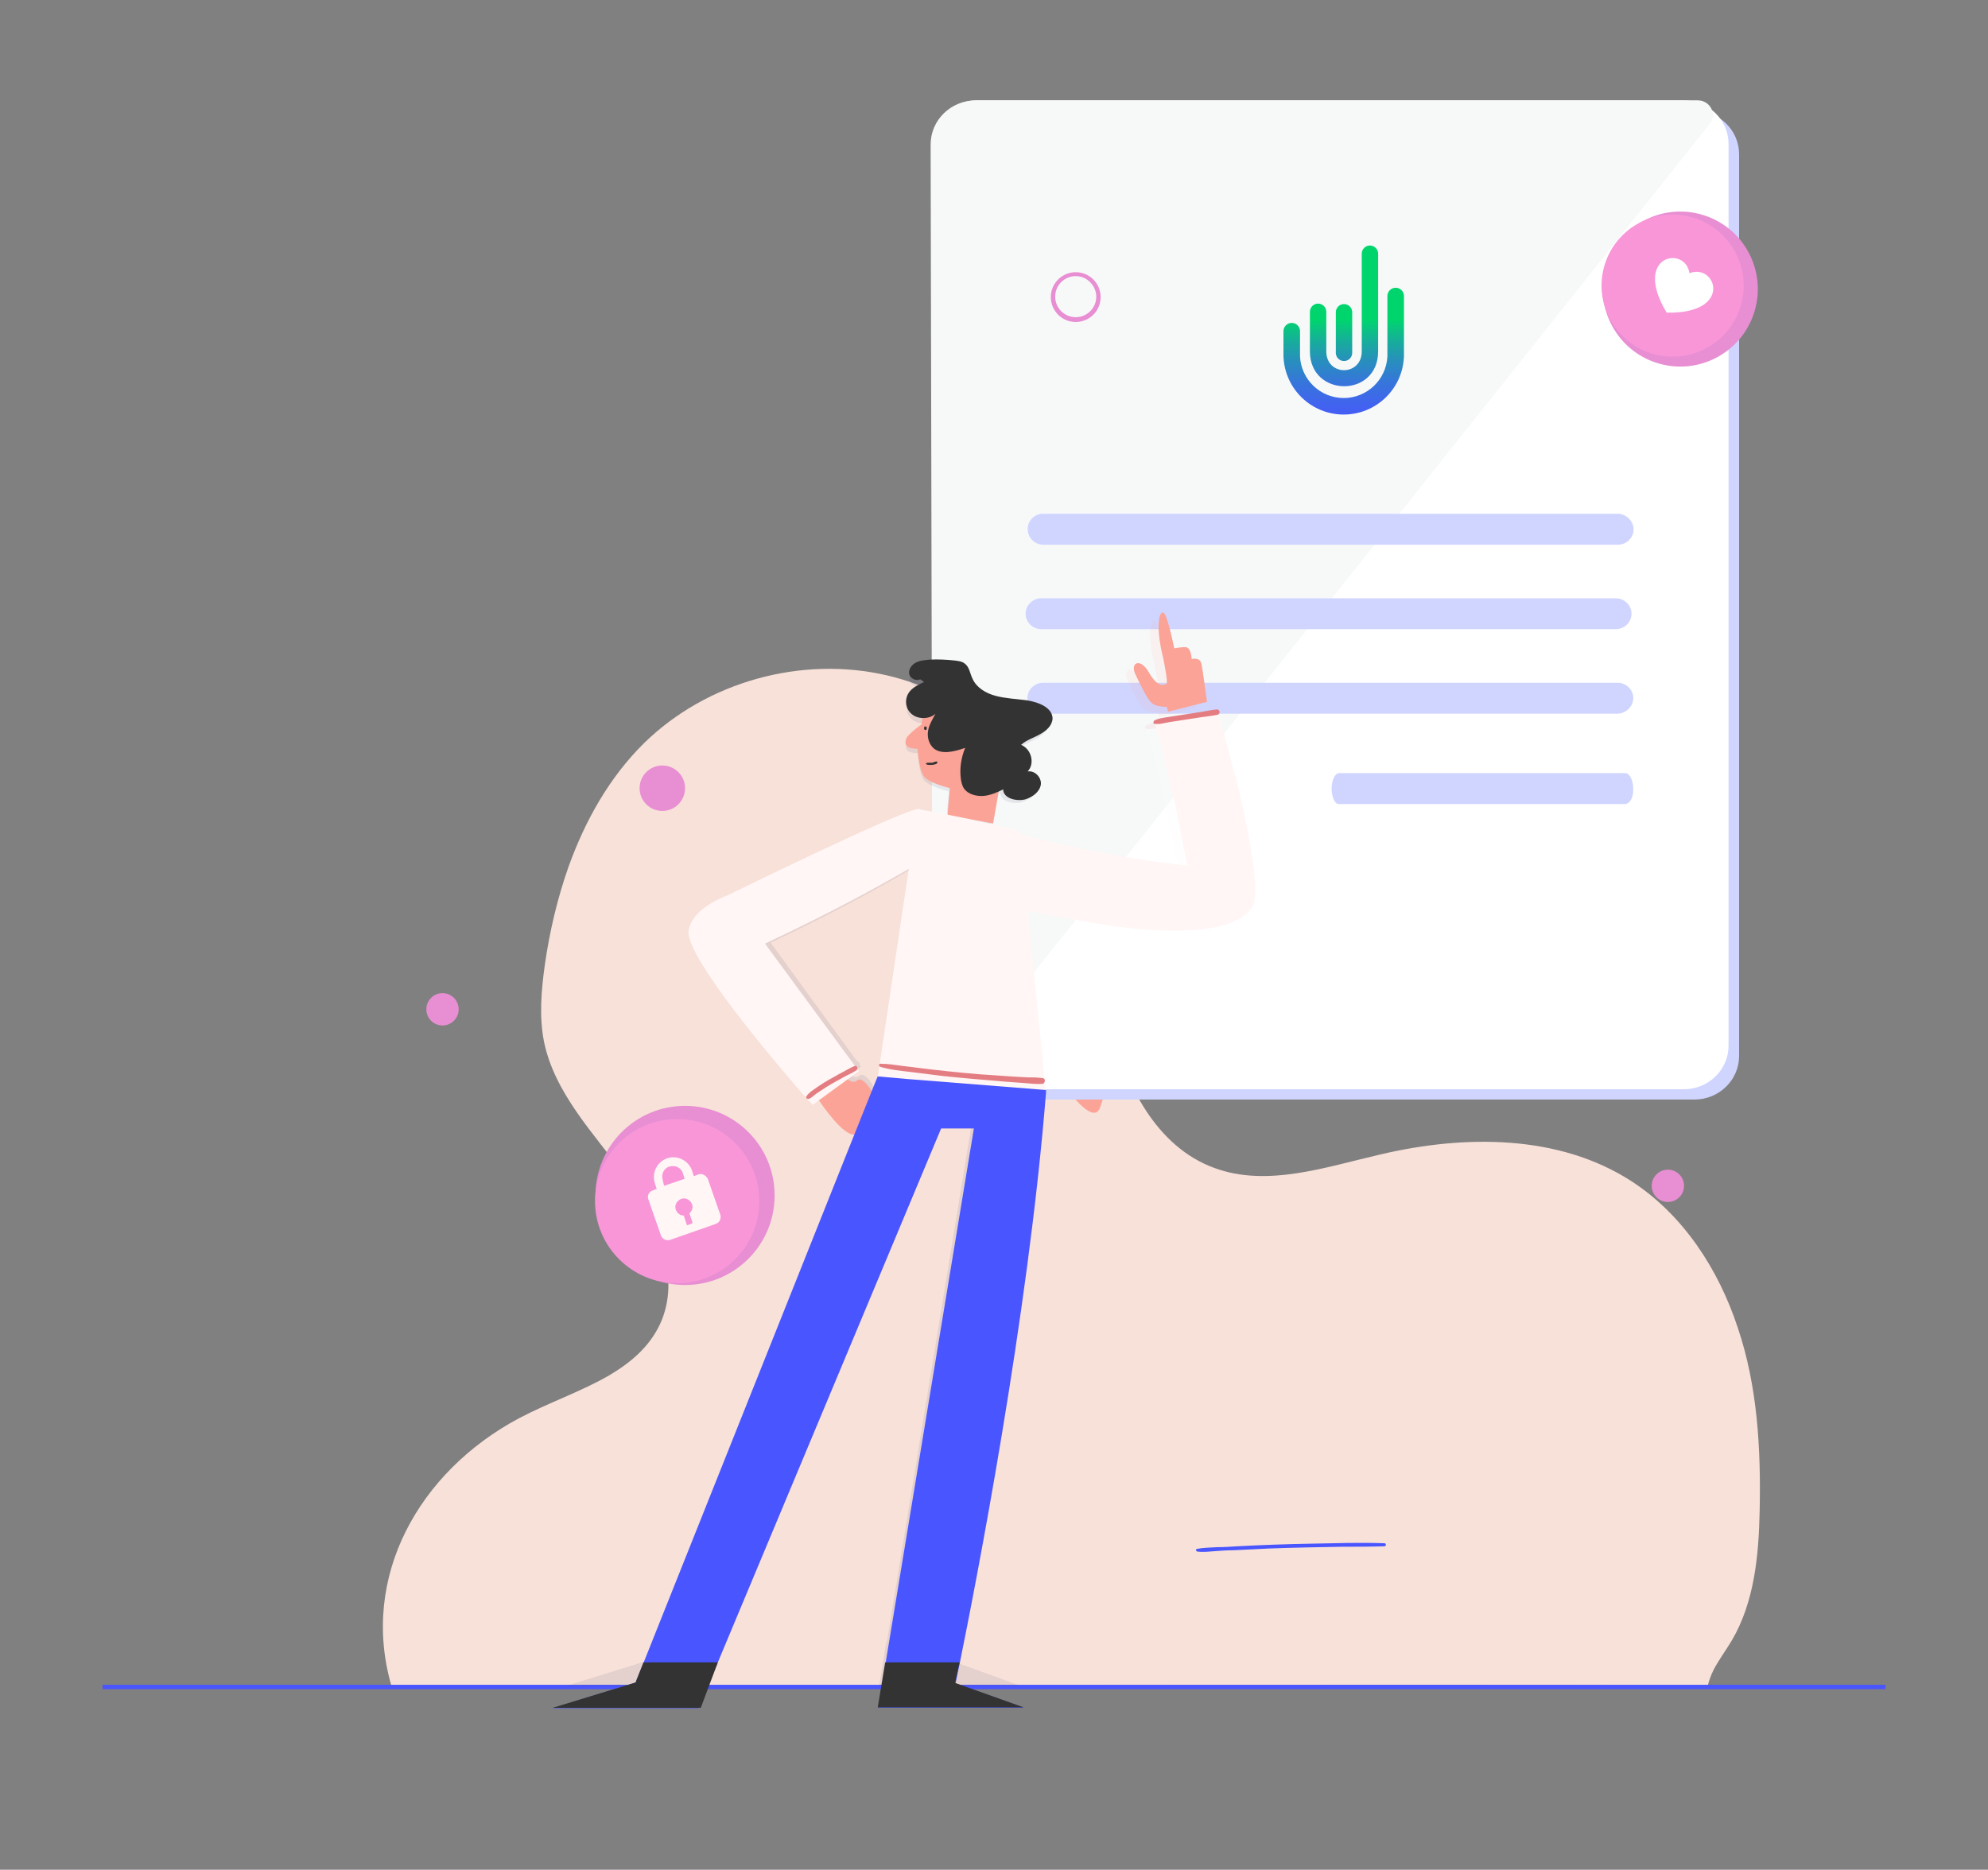 <svg width="118" height="111" viewBox="0 0 118 111" fill="none" xmlns="http://www.w3.org/2000/svg">
<rect x="0" y="0" width="118" height="111" fill="#808080" stroke="none"/>
<g clip-path="url(#clip0_427_1624)">
<path d="M104.447 89.67C104.395 92.342 104.135 95.118 102.786 97.4C102.449 97.971 102.034 98.516 101.723 99.112C101.567 99.423 101.438 99.761 101.36 100.098C79.908 99.864 27.77 100.305 23.231 100.072C21.363 93.613 24.865 87.362 30.805 84.197C32.517 83.289 34.489 82.615 36.149 81.655C37.42 80.903 38.509 79.995 39.158 78.646C40.506 75.793 39.002 72.395 37.134 69.853C35.267 67.311 32.906 64.898 32.284 61.812C31.998 60.333 32.128 58.803 32.336 57.298C32.621 55.301 33.088 53.303 33.762 51.41C34.748 48.686 36.175 46.144 38.224 44.121C41.959 40.464 47.588 38.907 52.672 40.1C54.877 40.619 56.952 41.657 58.742 43.057C61.05 44.873 62.866 47.312 63.878 50.087C65.123 53.511 65.149 57.246 65.953 60.826C66.757 64.379 68.65 68.089 72.074 69.334C75.213 70.501 78.689 69.282 81.957 68.53C86.938 67.362 92.514 67.337 96.82 70.112C99.907 72.109 102.008 75.352 103.15 78.828C104.317 82.278 104.524 85.987 104.447 89.67Z" fill="#F7E1D9"/>
<path d="M40.662 76.286C43.599 76.286 45.979 73.905 45.979 70.968C45.979 68.031 43.599 65.65 40.662 65.65C37.725 65.65 35.344 68.031 35.344 70.968C35.344 73.905 37.725 76.286 40.662 76.286Z" fill="#E88ED3"/>
<path d="M40.195 76.182C42.888 76.182 45.072 73.999 45.072 71.305C45.072 68.612 42.888 66.429 40.195 66.429C37.502 66.429 35.318 68.612 35.318 71.305C35.318 73.999 37.502 76.182 40.195 76.182Z" fill="#F896D8"/>
<path d="M41.44 69.723L41.181 69.827L41.077 69.49C40.869 68.893 40.195 68.556 39.598 68.763C39.002 68.971 38.664 69.645 38.872 70.242L38.976 70.579L38.716 70.683C38.509 70.761 38.405 70.994 38.483 71.201L39.235 73.355C39.313 73.562 39.546 73.666 39.754 73.614L42.503 72.654C42.711 72.576 42.815 72.343 42.763 72.135L42.011 69.982C41.881 69.749 41.648 69.645 41.44 69.723ZM39.339 70.06C39.235 69.723 39.391 69.36 39.728 69.256C40.065 69.152 40.428 69.308 40.532 69.645L40.636 69.982L39.417 70.397L39.339 70.06ZM40.921 72.032L41.103 72.576C41.103 72.602 41.103 72.628 41.077 72.628L40.817 72.732C40.791 72.732 40.766 72.732 40.766 72.706L40.584 72.161C40.376 72.161 40.195 72.032 40.117 71.824C40.013 71.565 40.169 71.279 40.428 71.176C40.688 71.072 40.973 71.228 41.077 71.487C41.155 71.668 41.077 71.902 40.921 72.032Z" fill="#FFF6F5"/>
<path d="M71.062 92.109C71.425 92.16 71.788 92.109 72.152 92.083C72.515 92.057 72.852 92.031 73.215 92.031C73.941 92.005 74.668 91.953 75.368 91.927C76.821 91.875 78.247 91.849 79.7 91.823C80.53 91.823 81.334 91.823 82.164 91.797C82.294 91.797 82.294 91.616 82.164 91.616C80.712 91.564 79.259 91.616 77.806 91.642C76.354 91.668 74.901 91.719 73.449 91.797C73.059 91.823 72.644 91.849 72.255 91.849C71.866 91.875 71.425 91.875 71.036 91.953C70.958 91.979 70.984 92.083 71.062 92.109Z" fill="#4955FF"/>
<path d="M39.313 48.142C40.058 48.142 40.661 47.538 40.661 46.793C40.661 46.048 40.058 45.444 39.313 45.444C38.568 45.444 37.964 46.048 37.964 46.793C37.964 47.538 38.568 48.142 39.313 48.142Z" fill="#E88ED3"/>
<path d="M98.999 71.357C99.529 71.357 99.959 70.927 99.959 70.397C99.959 69.867 99.529 69.438 98.999 69.438C98.469 69.438 98.039 69.867 98.039 70.397C98.039 70.927 98.469 71.357 98.999 71.357Z" fill="#E88ED3"/>
<path d="M26.265 60.878C26.796 60.878 27.225 60.448 27.225 59.918C27.225 59.388 26.796 58.958 26.265 58.958C25.735 58.958 25.306 59.388 25.306 59.918C25.306 60.448 25.735 60.878 26.265 60.878Z" fill="#E88ED3"/>
<path d="M113.369 100.02H-114.169V100.279H113.369V100.02Z" fill="#4955FF"/>
<path d="M73.864 43.88L73.215 47.589L70.518 47.096L70.544 46.655L70.647 45.488C70.647 45.488 69.376 45.203 69.091 44.762C68.806 44.347 68.728 43.153 68.728 43.153C68.183 43.153 67.872 42.998 68.079 42.505C68.157 42.323 68.961 41.675 68.961 41.727C68.961 41.701 69.35 39.029 69.35 39.029L73.708 41.13C73.708 41.13 73.475 42.453 73.475 42.479C73.501 42.297 73.942 42.427 74.045 42.479C74.279 42.557 74.46 42.687 74.538 42.946C74.72 43.413 74.305 43.75 73.864 43.88Z" fill="#FBA396"/>
<path d="M66.056 63.516C66.056 63.516 65.771 64.346 65.304 65.721C65.226 65.954 65.097 66.058 64.967 66.058C64.318 66.11 63.125 64.398 62.866 64.008C62.84 63.957 62.814 63.931 62.814 63.931L64.422 62.608C64.422 62.608 64.474 62.686 64.578 62.763C64.734 62.893 64.967 63.023 65.148 62.841C65.408 62.608 65.849 63.204 65.978 63.438C66.056 63.49 66.056 63.516 66.056 63.516Z" fill="#FBA396"/>
<path d="M76.354 63.568L66.186 63.879L66.316 62.971L68.157 50.624L68.728 46.733C68.728 46.733 72.204 47.33 74.798 48.056L76.354 63.568Z" fill="#FFF6F5"/>
<path d="M84.758 50.087C81.282 49.724 77.936 49.05 74.564 48.167L74.823 52.707L78.714 53.407C78.714 53.407 86.937 55.093 88.597 52.551C89.131 51.729 88.356 47.916 87.585 44.692L83.954 46.118C84.215 47.354 84.442 48.652 84.758 50.087Z" fill="#FFF6F5"/>
<path d="M68.209 50.287C66.523 51.272 63.514 52.932 59.675 54.722L64.5 61.285L65.252 62.297L64.604 62.763L62.892 64.008L62.503 64.294C62.503 64.294 62.373 64.138 62.139 63.905C60.635 62.193 54.902 55.501 55.136 53.944C55.369 52.569 57.419 51.869 57.419 51.869C57.419 51.869 68.313 46.526 68.832 46.733C68.858 46.733 68.91 46.785 68.936 46.811C69.402 47.278 69.766 49.405 69.766 49.405C69.766 49.405 69.221 49.716 68.209 50.287Z" fill="#FFF6F5"/>
<path d="M62.295 63.931C62.425 63.879 62.529 63.775 62.632 63.697C62.736 63.619 62.84 63.542 62.969 63.464C63.203 63.308 63.436 63.153 63.67 63.023C63.903 62.893 64.137 62.763 64.37 62.634C64.604 62.504 64.863 62.4 65.097 62.245C65.226 62.167 65.148 61.933 64.993 61.985C64.733 62.089 64.5 62.245 64.24 62.374C63.981 62.504 63.748 62.66 63.488 62.789C63.255 62.919 63.021 63.075 62.788 63.23C62.58 63.386 62.295 63.542 62.139 63.775C62.062 63.879 62.191 63.983 62.295 63.931Z" fill="#E47D82"/>
<path d="M69.117 39.185C68.806 39.34 68.468 39.496 68.261 39.755C67.95 40.145 67.975 40.741 68.365 41.078C68.728 41.416 69.428 41.416 69.791 41.078C69.61 41.416 69.402 41.753 69.35 42.116C69.298 42.479 69.402 42.894 69.713 43.153C70.206 43.517 70.959 43.309 71.555 43.102C71.322 43.672 71.218 44.295 71.296 44.917C71.322 45.125 71.374 45.358 71.503 45.54C71.737 45.851 72.204 45.981 72.619 45.955C73.034 45.929 73.449 45.747 73.812 45.566C73.812 46.084 74.564 46.292 75.109 46.162C75.55 46.033 75.965 45.721 76.043 45.306C76.12 44.891 75.705 44.424 75.264 44.502C75.705 44.035 75.498 43.179 74.875 42.92C75.187 42.635 75.628 42.505 75.991 42.297C76.38 42.09 76.717 41.779 76.743 41.364C76.743 40.715 75.913 40.378 75.187 40.274C74.59 40.196 73.968 40.17 73.371 40.015C72.774 39.859 72.23 39.522 71.996 39.003C71.841 38.692 71.814 38.303 71.529 38.095C71.374 37.966 71.14 37.94 70.933 37.914C70.44 37.862 69.947 37.836 69.454 37.862C69.169 37.888 68.858 37.914 68.624 38.043C68.365 38.173 68.183 38.458 68.235 38.718C68.287 38.977 68.65 39.159 68.883 39.029L69.117 39.185Z" fill="#333333"/>
<path d="M66.523 62.037C67.12 62.219 67.742 62.271 68.365 62.348C68.987 62.426 69.61 62.504 70.232 62.582C71.477 62.712 72.722 62.815 73.968 62.919C74.331 62.945 74.668 62.971 75.031 62.997C75.394 63.023 75.757 63.075 76.121 63.049C76.302 63.049 76.354 62.737 76.172 62.712C75.861 62.66 75.55 62.66 75.239 62.66C74.927 62.634 74.616 62.634 74.305 62.608C73.682 62.556 73.06 62.53 72.411 62.478C71.166 62.374 69.921 62.245 68.702 62.089C68.365 62.037 68.001 62.011 67.664 61.959C67.301 61.907 66.938 61.856 66.575 61.856C66.419 61.804 66.393 62.011 66.523 62.037Z" fill="#E47D82"/>
<path d="M69.272 41.934C69.272 41.908 69.272 41.882 69.272 41.882C69.272 41.882 69.272 41.856 69.246 41.856L69.221 41.831H69.195H69.169C69.143 41.831 69.143 41.831 69.143 41.856C69.143 41.856 69.143 41.856 69.117 41.882C69.117 41.908 69.117 41.908 69.117 41.934C69.117 41.934 69.117 41.934 69.117 41.96V41.986C69.117 41.986 69.117 42.012 69.143 42.012L69.169 42.038H69.195H69.221C69.246 42.038 69.246 42.038 69.246 42.012C69.246 42.012 69.246 42.012 69.272 41.986C69.272 41.96 69.272 41.96 69.272 41.934Z" fill="#333333"/>
<path d="M69.246 44.061C69.298 44.113 69.35 44.113 69.402 44.113C69.454 44.113 69.506 44.113 69.584 44.113C69.636 44.113 69.688 44.087 69.739 44.087C69.765 44.087 69.791 44.061 69.817 44.061C69.843 44.035 69.895 44.035 69.895 44.009C69.921 43.958 69.895 43.906 69.843 43.906C69.817 43.906 69.791 43.932 69.739 43.932C69.713 43.932 69.688 43.958 69.688 43.958C69.636 43.983 69.584 43.983 69.532 43.983C69.506 43.983 69.454 43.983 69.402 43.983C69.35 43.983 69.298 43.983 69.246 44.009C69.221 44.009 69.221 44.035 69.246 44.061Z" fill="#333333"/>
<path d="M85.912 40.372C85.912 40.372 85.618 38.217 85.593 38.165C85.567 38.113 85.571 37.724 84.999 37.823C84.999 37.823 84.979 37.148 84.642 37.12C84.331 37.117 83.967 37.192 83.967 37.192C83.967 37.192 83.618 35.451 83.387 35.138C83.13 34.799 82.786 35.678 83.313 37.783C83.313 37.783 83.613 39.238 83.509 39.289C83.274 39.443 82.911 39.414 82.451 38.606C81.965 37.746 81.34 38.026 81.646 38.703C81.952 39.355 82.36 40.214 82.643 40.45C82.927 40.685 83.523 40.664 83.523 40.664L83.599 40.95L85.912 40.372Z" fill="#FBA396"/>
<path d="M86.581 41.078C85.619 41.304 83.776 41.471 82.814 41.696C83.257 43.038 83.655 44.918 83.945 46.245L87.588 44.848C87.108 42.87 86.581 41.078 86.581 41.078Z" fill="#FFF6F5"/>
<path d="M82.789 41.67C83.074 41.724 83.386 41.623 83.672 41.573C83.983 41.524 84.295 41.475 84.632 41.425C84.944 41.376 85.256 41.327 85.594 41.278C85.905 41.228 86.243 41.205 86.555 41.13C86.711 41.079 86.687 40.82 86.505 40.818C86.194 40.842 85.882 40.917 85.57 40.966C85.258 41.016 84.947 41.065 84.609 41.114C84.297 41.163 83.986 41.213 83.648 41.262C83.362 41.312 83.025 41.335 82.764 41.488C82.712 41.566 82.711 41.669 82.789 41.67Z" fill="#E47D82"/>
</g>
<path d="M100.572 6.569H58.64C57.173 6.569 55.984 7.729 55.984 9.16V62.684C55.984 64.115 57.173 65.276 58.64 65.276H100.572C102.039 65.276 103.227 64.115 103.227 62.684V9.16C103.227 7.729 102.039 6.569 100.572 6.569Z" fill="#CFD5FF"/>
<path d="M99.946 5.958H58.014C56.547 5.958 55.358 7.118 55.358 8.549V62.073C55.358 63.504 56.547 64.665 58.014 64.665H99.946C101.413 64.665 102.601 63.504 102.601 62.073V8.549C102.601 7.118 101.413 5.958 99.946 5.958Z" fill="white"/>
<path d="M100.774 5.958C101.518 5.958 101.937 6.793 101.48 7.366L56.953 63.278C56.431 63.933 55.355 63.574 55.353 62.744L55.239 8.581C55.236 7.133 56.438 5.958 57.921 5.958H100.774Z" fill="#F7F9F9"/>
<path d="M96.022 32.338H61.94C61.691 32.338 61.452 32.241 61.276 32.069C61.1 31.897 61.001 31.664 61.001 31.421C60.996 31.197 61.076 30.979 61.226 30.808C61.377 30.638 61.586 30.529 61.814 30.501H95.897C96.029 30.489 96.163 30.503 96.29 30.544C96.417 30.584 96.534 30.65 96.634 30.736C96.734 30.822 96.815 30.927 96.872 31.045C96.929 31.163 96.961 31.291 96.965 31.421C96.965 31.542 96.941 31.662 96.893 31.773C96.846 31.884 96.776 31.986 96.688 32.071C96.601 32.156 96.497 32.223 96.382 32.269C96.268 32.315 96.145 32.338 96.022 32.338Z" fill="#CFD5FF"/>
<path d="M95.901 35.518H61.814C61.296 35.518 60.876 35.929 60.876 36.435C60.876 36.941 61.296 37.351 61.814 37.351H95.901C96.419 37.351 96.84 36.941 96.84 36.435C96.84 35.929 96.419 35.518 95.901 35.518Z" fill="#CFD5FF"/>
<path d="M95.896 42.369H61.814C61.583 42.345 61.369 42.237 61.215 42.066C61.061 41.896 60.978 41.675 60.983 41.448C60.983 41.205 61.081 40.972 61.258 40.8C61.434 40.628 61.672 40.532 61.921 40.532H96.004C96.127 40.531 96.25 40.554 96.364 40.6C96.479 40.646 96.583 40.713 96.67 40.799C96.758 40.884 96.828 40.985 96.875 41.096C96.922 41.208 96.947 41.327 96.947 41.448C96.942 41.577 96.911 41.703 96.856 41.82C96.8 41.936 96.721 42.041 96.623 42.127C96.524 42.213 96.409 42.278 96.285 42.32C96.16 42.362 96.028 42.378 95.896 42.369Z" fill="#CFD5FF"/>
<path d="M96.433 47.735H79.445C79.249 47.735 79.039 47.325 79.039 46.819C79.039 46.313 79.249 45.898 79.486 45.898H96.473C96.732 45.898 96.942 46.335 96.942 46.819C96.965 47.338 96.746 47.735 96.433 47.735Z" fill="#CFD5FF"/>
<path d="M81.801 20.857V15.062C81.801 14.793 81.583 14.575 81.314 14.575C81.045 14.575 80.828 14.793 80.828 15.062V20.857C80.828 22.347 78.724 22.349 78.724 20.857V18.521C78.724 18.517 78.724 18.514 78.724 18.511C78.724 18.242 78.506 18.024 78.237 18.024C77.969 18.024 77.751 18.242 77.751 18.511V20.858C77.751 23.601 81.801 23.64 81.801 20.857Z" fill="url(#paint0_linear_427_1624)"/>
<path d="M79.776 21.433C80.029 21.433 80.237 21.239 80.26 20.992H80.262V18.539C80.262 18.27 80.044 18.052 79.776 18.052C79.507 18.052 79.289 18.27 79.289 18.539V20.992H79.291C79.314 21.239 79.522 21.433 79.776 21.433Z" fill="url(#paint1_linear_427_1624)"/>
<path d="M82.842 17.082C82.57 17.082 82.35 17.302 82.35 17.574V21.172C82.277 22.541 81.144 23.629 79.757 23.629C78.371 23.629 77.238 22.541 77.165 21.172V19.661C77.165 19.39 76.945 19.169 76.673 19.169C76.401 19.169 76.181 19.39 76.181 19.661V21.204H76.184C76.184 21.208 76.184 21.212 76.185 21.215C76.281 23.106 77.843 24.61 79.757 24.61C81.672 24.61 83.234 23.106 83.33 21.215C83.33 21.211 83.331 21.207 83.331 21.204H83.334V17.574C83.334 17.302 83.114 17.082 82.842 17.082Z" fill="url(#paint2_linear_427_1624)"/>
<path d="M63.851 19.116C63.021 19.116 62.373 18.441 62.373 17.637C62.373 16.807 63.047 16.159 63.851 16.159C64.681 16.159 65.33 16.833 65.33 17.637C65.33 18.467 64.655 19.116 63.851 19.116ZM63.851 16.392C63.177 16.392 62.632 16.937 62.632 17.611C62.632 18.286 63.177 18.83 63.851 18.83C64.525 18.83 65.07 18.286 65.07 17.611C65.07 16.963 64.525 16.392 63.851 16.392Z" fill="#E88ED3"/>
<g opacity="0.1">
<path d="M59.419 45.414L58.793 49.022L56.192 48.543L56.217 48.114L56.317 46.978C56.317 46.978 55.091 46.701 54.816 46.272C54.541 45.868 54.466 44.707 54.466 44.707C53.941 44.707 53.641 44.556 53.841 44.077C53.916 43.9 54.691 43.269 54.691 43.319C54.691 43.294 55.066 40.695 55.066 40.695L59.269 42.739C59.269 42.739 59.043 44.026 59.043 44.051C59.068 43.875 59.494 44.001 59.594 44.051C59.819 44.127 59.994 44.253 60.069 44.505C60.244 44.96 59.844 45.288 59.419 45.414Z" fill="#303458"/>
<path d="M51.89 64.515C51.89 64.515 51.615 65.322 51.164 66.66C51.089 66.887 50.964 66.988 50.839 66.988C50.214 67.038 49.063 65.373 48.813 64.994C48.788 64.944 48.763 64.919 48.763 64.919L50.314 63.632C50.314 63.632 50.364 63.708 50.464 63.783C50.614 63.909 50.839 64.035 51.014 63.859C51.264 63.632 51.69 64.212 51.815 64.439C51.89 64.49 51.89 64.515 51.89 64.515Z" fill="#303458"/>
<path d="M61.82 64.565L52.015 64.868L52.14 63.985L53.916 51.974L54.466 48.189C54.466 48.189 57.818 48.77 60.319 49.476L61.82 64.565Z" fill="#303458"/>
<path d="M69.924 51.452C66.572 51.099 63.345 50.443 60.094 49.585L60.344 54.001L64.096 54.682C64.096 54.682 72.025 56.322 73.626 53.849C74.14 53.05 73.393 49.34 72.65 46.204L69.148 47.592C69.4 48.793 69.618 50.056 69.924 51.452Z" fill="#FFF6F5"/>
<path d="M53.966 51.646C52.34 52.605 49.438 54.22 45.736 55.961L50.389 62.345L51.114 63.329L50.489 63.783L48.838 64.994L48.463 65.272C48.463 65.272 48.338 65.121 48.113 64.893C46.662 63.228 41.134 56.718 41.359 55.204C41.584 53.867 43.56 53.185 43.56 53.185C43.56 53.185 54.066 47.987 54.566 48.189C54.591 48.189 54.641 48.24 54.666 48.265C55.116 48.719 55.466 50.788 55.466 50.788C55.466 50.788 54.941 51.091 53.966 51.646Z" fill="#303458"/>
<path d="M48.263 64.919C48.388 64.868 48.488 64.767 48.588 64.692C48.688 64.616 48.788 64.54 48.913 64.465C49.138 64.313 49.363 64.162 49.589 64.035C49.814 63.909 50.039 63.783 50.264 63.657C50.489 63.531 50.739 63.43 50.964 63.279C51.089 63.203 51.014 62.976 50.864 63.026C50.614 63.127 50.389 63.279 50.139 63.405C49.889 63.531 49.663 63.682 49.413 63.808C49.188 63.935 48.963 64.086 48.738 64.237C48.538 64.389 48.263 64.54 48.113 64.767C48.038 64.868 48.163 64.969 48.263 64.919Z" fill="#303458"/>
<path d="M54.841 40.847C54.541 40.998 54.216 41.15 54.016 41.402C53.715 41.78 53.74 42.361 54.115 42.689C54.466 43.017 55.141 43.017 55.491 42.689C55.316 43.017 55.116 43.345 55.066 43.698C55.016 44.051 55.116 44.455 55.416 44.707C55.891 45.06 56.617 44.859 57.192 44.657C56.967 45.212 56.867 45.818 56.942 46.423C56.967 46.625 57.017 46.852 57.142 47.029C57.367 47.331 57.817 47.458 58.218 47.432C58.618 47.407 59.018 47.23 59.368 47.054C59.368 47.559 60.094 47.76 60.619 47.634C61.044 47.508 61.444 47.205 61.519 46.802C61.594 46.398 61.194 45.944 60.769 46.019C61.194 45.565 60.994 44.733 60.394 44.48C60.694 44.203 61.119 44.076 61.469 43.875C61.844 43.673 62.17 43.37 62.195 42.966C62.195 42.335 61.394 42.007 60.694 41.906C60.119 41.831 59.518 41.806 58.943 41.654C58.368 41.503 57.842 41.175 57.617 40.67C57.467 40.367 57.442 39.989 57.167 39.787C57.017 39.661 56.792 39.636 56.592 39.61C56.117 39.56 55.641 39.535 55.166 39.56C54.891 39.585 54.591 39.61 54.366 39.736C54.115 39.863 53.94 40.14 53.99 40.392C54.041 40.645 54.391 40.821 54.616 40.695L54.841 40.847Z" fill="#303458"/>
<path d="M61.819 64.414C61.819 64.439 61.819 64.465 61.819 64.49C61.819 64.515 61.819 64.54 61.819 64.565C60.794 77.585 57.767 93.104 56.892 97.469V97.494L56.842 97.721C56.792 97.974 56.742 98.175 56.717 98.327L56.692 98.453L56.642 98.68L60.569 100.093H52.215L57.692 66.635H55.816L43.035 97.469L41.934 100.118H33.58L38.333 98.629L38.383 98.503L38.783 97.494L50.839 67.013L51.839 64.49L52.19 63.632H52.215L53.916 63.783L61.819 64.414Z" fill="#303458"/>
<path d="M43.035 97.469L42.059 100.093H33.58L38.333 98.629L38.383 98.478L38.783 97.469H43.035Z" fill="#303458"/>
<path d="M52.615 97.469H56.867L56.617 98.655L60.544 100.068H52.19L52.615 97.469Z" fill="#303458"/>
<path d="M52.34 63.077C52.915 63.253 53.515 63.304 54.116 63.38C54.716 63.455 55.316 63.531 55.917 63.607C57.117 63.733 58.318 63.834 59.519 63.935C59.869 63.96 60.194 63.985 60.544 64.01C60.894 64.035 61.244 64.086 61.595 64.061C61.77 64.061 61.82 63.758 61.645 63.733C61.344 63.682 61.044 63.682 60.744 63.682C60.444 63.657 60.144 63.657 59.844 63.632C59.243 63.581 58.643 63.556 58.018 63.506C56.817 63.405 55.617 63.279 54.441 63.127C54.116 63.077 53.766 63.051 53.44 63.001C53.09 62.95 52.74 62.9 52.39 62.9C52.24 62.85 52.215 63.051 52.34 63.077Z" fill="#303458"/>
<path d="M54.991 43.521C54.991 43.496 54.991 43.471 54.991 43.471C54.991 43.471 54.991 43.446 54.966 43.446L54.941 43.42H54.916H54.891C54.866 43.42 54.866 43.42 54.866 43.446C54.866 43.446 54.866 43.446 54.841 43.471C54.841 43.496 54.841 43.496 54.841 43.521C54.841 43.521 54.841 43.521 54.841 43.547V43.572C54.841 43.572 54.841 43.597 54.866 43.597L54.891 43.622H54.916H54.941C54.966 43.622 54.966 43.622 54.966 43.597C54.966 43.597 54.966 43.597 54.991 43.572C54.991 43.547 54.991 43.547 54.991 43.521Z" fill="#303458"/>
<path d="M54.966 45.59C55.016 45.641 55.066 45.641 55.116 45.641C55.166 45.641 55.216 45.641 55.291 45.641C55.341 45.641 55.391 45.616 55.441 45.616C55.466 45.616 55.491 45.59 55.516 45.59C55.541 45.565 55.591 45.565 55.591 45.54C55.616 45.489 55.591 45.439 55.541 45.439C55.516 45.439 55.491 45.464 55.441 45.464C55.416 45.464 55.391 45.489 55.391 45.489C55.341 45.515 55.291 45.515 55.241 45.515C55.216 45.515 55.166 45.515 55.116 45.515C55.066 45.515 55.016 45.515 54.966 45.54C54.941 45.54 54.941 45.565 54.966 45.59Z" fill="#303458"/>
<path d="M71.037 42.002C71.037 42.002 70.754 39.905 70.729 39.855C70.705 39.804 70.708 39.425 70.157 39.522C70.157 39.522 70.137 38.866 69.812 38.838C69.512 38.835 69.161 38.908 69.161 38.908C69.161 38.908 68.825 37.215 68.602 36.91C68.355 36.58 68.022 37.435 68.531 39.483C68.531 39.483 68.82 40.899 68.719 40.948C68.493 41.098 68.143 41.07 67.699 40.284C67.231 39.447 66.628 39.72 66.923 40.379C67.218 41.012 67.612 41.848 67.885 42.077C68.158 42.306 68.734 42.286 68.734 42.286L68.806 42.564L71.037 42.002Z" fill="#FBA396"/>
<path d="M71.682 42.689C70.755 42.908 68.977 43.07 68.05 43.29C68.477 44.595 68.861 46.424 69.14 47.715L72.653 46.355C72.19 44.431 71.682 42.689 71.682 42.689Z" fill="#FFF6F5"/>
<path d="M68.026 43.264C68.3 43.317 68.601 43.218 68.877 43.17C69.177 43.122 69.478 43.074 69.803 43.026C70.104 42.978 70.405 42.931 70.73 42.883C71.031 42.835 71.356 42.812 71.657 42.739C71.807 42.69 71.784 42.437 71.609 42.436C71.309 42.459 71.008 42.532 70.708 42.58C70.407 42.628 70.106 42.676 69.781 42.724C69.48 42.772 69.18 42.819 68.854 42.867C68.579 42.916 68.253 42.938 68.002 43.087C67.951 43.163 67.951 43.264 68.026 43.264Z" fill="#E47D82"/>
</g>
<path d="M59.597 45.177L58.948 48.886L56.251 48.393L56.276 47.952L56.38 46.785C56.38 46.785 55.109 46.5 54.824 46.059C54.539 45.644 54.461 44.45 54.461 44.45C53.916 44.45 53.605 44.295 53.812 43.802C53.89 43.62 54.694 42.972 54.694 43.024C54.694 42.998 55.083 40.326 55.083 40.326L59.441 42.427C59.441 42.427 59.208 43.75 59.208 43.776C59.234 43.594 59.675 43.724 59.778 43.776C60.012 43.854 60.193 43.983 60.271 44.243C60.453 44.71 60.038 45.047 59.597 45.177Z" fill="#FBA396"/>
<path d="M51.789 64.813C51.789 64.813 51.504 65.643 51.037 67.017C50.959 67.251 50.83 67.355 50.7 67.355C50.051 67.407 48.858 65.695 48.599 65.305C48.573 65.254 48.547 65.228 48.547 65.228L50.155 63.905C50.155 63.905 50.207 63.983 50.311 64.06C50.466 64.19 50.7 64.32 50.881 64.138C51.141 63.905 51.582 64.501 51.712 64.735C51.789 64.787 51.789 64.813 51.789 64.813Z" fill="#FBA396"/>
<path d="M62.087 64.865L51.919 65.176L52.049 64.268L53.89 51.921L54.461 48.03C54.461 48.03 57.937 48.627 60.531 49.353L62.087 64.865Z" fill="#FFF6F5"/>
<path d="M70.491 51.384C67.015 51.021 63.669 50.346 60.297 49.465L60.556 54.004L64.447 54.704C64.447 54.704 72.67 56.39 74.33 53.848C74.864 53.026 74.089 49.213 73.318 45.989L69.687 47.415C69.948 48.651 70.174 49.949 70.491 51.384Z" fill="#FFF6F5"/>
<path d="M53.942 51.584C52.256 52.569 49.247 54.23 45.408 56.019L50.233 62.582L50.985 63.593L50.337 64.06L48.625 65.305L48.236 65.591C48.236 65.591 48.106 65.435 47.872 65.202C46.368 63.49 40.635 56.797 40.869 55.241C41.102 53.866 43.151 53.166 43.151 53.166C43.151 53.166 54.046 47.822 54.565 48.03C54.591 48.03 54.642 48.082 54.668 48.108C55.135 48.575 55.498 50.702 55.498 50.702C55.498 50.702 54.954 51.013 53.942 51.584Z" fill="#FFF6F5"/>
<path d="M48.028 65.228C48.158 65.176 48.261 65.072 48.365 64.994C48.469 64.916 48.573 64.839 48.702 64.761C48.936 64.605 49.169 64.45 49.403 64.32C49.636 64.19 49.87 64.06 50.103 63.931C50.337 63.801 50.596 63.697 50.829 63.542C50.959 63.464 50.881 63.23 50.726 63.282C50.466 63.386 50.233 63.542 49.973 63.671C49.714 63.801 49.481 63.957 49.221 64.086C48.988 64.216 48.754 64.372 48.521 64.527C48.313 64.683 48.028 64.839 47.872 65.072C47.795 65.176 47.924 65.279 48.028 65.228Z" fill="#E47D82"/>
<path d="M54.85 40.482C54.538 40.637 54.201 40.793 53.994 41.052C53.682 41.441 53.708 42.038 54.097 42.375C54.461 42.712 55.161 42.712 55.524 42.375C55.343 42.712 55.135 43.05 55.083 43.413C55.031 43.776 55.135 44.191 55.446 44.45C55.939 44.813 56.691 44.606 57.288 44.398C57.055 44.969 56.951 45.592 57.029 46.214C57.055 46.422 57.106 46.655 57.236 46.837C57.47 47.148 57.937 47.278 58.352 47.252C58.767 47.226 59.182 47.044 59.545 46.863C59.545 47.382 60.297 47.589 60.842 47.459C61.283 47.33 61.698 47.018 61.776 46.603C61.853 46.188 61.438 45.721 60.997 45.799C61.438 45.332 61.231 44.476 60.608 44.217C60.919 43.932 61.361 43.802 61.724 43.594C62.113 43.387 62.45 43.076 62.476 42.661C62.476 42.012 61.646 41.675 60.919 41.571C60.323 41.493 59.7 41.467 59.104 41.312C58.507 41.156 57.962 40.819 57.729 40.3C57.573 39.989 57.547 39.6 57.262 39.392C57.106 39.263 56.873 39.237 56.666 39.211C56.173 39.159 55.68 39.133 55.187 39.159C54.902 39.185 54.59 39.211 54.357 39.34C54.097 39.47 53.916 39.755 53.968 40.015C54.02 40.274 54.383 40.456 54.616 40.326L54.85 40.482Z" fill="#333333"/>
<path d="M62.087 64.709C62.087 64.735 62.087 64.761 62.087 64.787C62.087 64.813 62.087 64.839 62.087 64.865C61.024 78.249 57.885 94.202 56.977 98.689V98.715L56.925 98.949C56.873 99.208 56.822 99.416 56.795 99.571L56.77 99.701L56.718 99.934L60.79 101.387H52.127L57.807 66.992H55.862L42.607 98.689L41.465 101.413H32.802L37.73 99.882L37.782 99.753L38.197 98.715L50.7 67.381L51.737 64.787L52.1 63.905H52.127L53.89 64.06L62.087 64.709Z" fill="#4955FF"/>
<path d="M42.607 98.689L41.595 101.387H32.802L37.73 99.882L37.782 99.727L38.197 98.689H42.607Z" fill="#333333"/>
<path d="M52.541 98.689H56.951L56.691 99.908L60.764 101.361H52.1L52.541 98.689Z" fill="#333333"/>
<path d="M52.256 63.334C52.852 63.516 53.475 63.568 54.098 63.645C54.72 63.723 55.343 63.801 55.965 63.879C57.21 64.009 58.455 64.112 59.7 64.216C60.064 64.242 60.401 64.268 60.764 64.294C61.127 64.32 61.49 64.372 61.853 64.346C62.035 64.346 62.087 64.034 61.905 64.009C61.594 63.957 61.283 63.957 60.971 63.957C60.66 63.931 60.349 63.931 60.038 63.905C59.415 63.853 58.793 63.827 58.144 63.775C56.899 63.671 55.654 63.542 54.435 63.386C54.098 63.334 53.734 63.308 53.397 63.256C53.034 63.205 52.671 63.153 52.308 63.153C52.152 63.101 52.126 63.308 52.256 63.334Z" fill="#E47D82"/>
<path d="M55.006 43.231C55.006 43.205 55.006 43.179 55.006 43.179C55.006 43.179 55.006 43.153 54.98 43.153L54.954 43.127H54.928H54.902C54.876 43.127 54.876 43.127 54.876 43.153C54.876 43.153 54.876 43.153 54.85 43.179C54.85 43.205 54.85 43.205 54.85 43.231C54.85 43.231 54.85 43.231 54.85 43.257V43.283C54.85 43.283 54.85 43.309 54.876 43.309L54.902 43.335H54.928H54.954C54.98 43.335 54.98 43.335 54.98 43.309C54.98 43.309 54.98 43.309 55.006 43.283C55.006 43.257 55.006 43.257 55.006 43.231Z" fill="#333333"/>
<path d="M54.979 45.358C55.031 45.41 55.083 45.41 55.135 45.41C55.187 45.41 55.239 45.41 55.317 45.41C55.368 45.41 55.42 45.384 55.472 45.384C55.498 45.384 55.524 45.358 55.55 45.358C55.576 45.332 55.628 45.332 55.628 45.306C55.654 45.255 55.628 45.203 55.576 45.203C55.55 45.203 55.524 45.229 55.472 45.229C55.446 45.229 55.42 45.255 55.42 45.255C55.368 45.281 55.317 45.281 55.265 45.281C55.239 45.281 55.187 45.281 55.135 45.281C55.083 45.281 55.031 45.281 54.979 45.306C54.953 45.306 54.953 45.332 54.979 45.358Z" fill="#333333"/>
<path d="M71.645 41.669C71.645 41.669 71.351 39.514 71.326 39.462C71.3 39.41 71.303 39.021 70.732 39.12C70.732 39.12 70.712 38.445 70.375 38.417C70.063 38.414 69.7 38.489 69.7 38.489C69.7 38.489 69.351 36.748 69.12 36.435C68.863 36.096 68.519 36.975 69.046 39.08C69.046 39.08 69.346 40.535 69.242 40.586C69.007 40.74 68.644 40.711 68.184 39.903C67.698 39.043 67.073 39.324 67.379 40.001C67.685 40.651 68.093 41.511 68.376 41.747C68.659 41.982 69.256 41.961 69.256 41.961L69.332 42.247L71.645 41.669Z" fill="#FBA396"/>
<path d="M72.314 42.375C71.352 42.601 69.509 42.767 68.547 42.993C68.99 44.335 69.388 46.215 69.678 47.542L73.321 46.145C72.84 44.166 72.314 42.375 72.314 42.375Z" fill="#FFF6F5"/>
<path d="M68.522 42.967C68.807 43.021 69.119 42.92 69.404 42.87C69.716 42.821 70.028 42.772 70.365 42.723C70.677 42.673 70.989 42.624 71.326 42.575C71.638 42.525 71.975 42.502 72.287 42.427C72.444 42.376 72.42 42.117 72.238 42.115C71.927 42.139 71.615 42.214 71.303 42.263C70.991 42.313 70.68 42.362 70.342 42.411C70.03 42.46 69.719 42.51 69.381 42.559C69.095 42.608 68.758 42.632 68.497 42.785C68.445 42.863 68.444 42.966 68.522 42.967Z" fill="#E47D82"/>
<path d="M95.752 19.462C97.022 21.662 99.836 22.416 102.036 21.145C104.237 19.875 104.991 17.061 103.72 14.861C102.45 12.66 99.636 11.906 97.436 13.177C95.235 14.447 94.481 17.261 95.752 19.462Z" fill="#E88ED3"/>
<path d="M95.627 19.067C96.793 21.085 99.373 21.776 101.391 20.611C103.409 19.446 104.1 16.866 102.935 14.848C101.77 12.83 99.19 12.138 97.172 13.303C95.154 14.468 94.462 17.049 95.627 19.067Z" fill="#F896D8"/>
<path d="M98.927 18.561C96.865 15.139 100.035 14.546 100.28 16.219C101.852 15.595 102.923 18.636 98.927 18.561Z" fill="white"/>
<defs>
<linearGradient id="paint0_linear_427_1624" x1="79.776" y1="26.317" x2="79.776" y2="17.792" gradientUnits="userSpaceOnUse">
<stop stop-color="#4955FF"/>
<stop offset="0.138" stop-color="#4759FB"/>
<stop offset="0.281" stop-color="#4164EE"/>
<stop offset="0.427" stop-color="#3676DA"/>
<stop offset="0.574" stop-color="#288FBD"/>
<stop offset="0.721" stop-color="#15B098"/>
<stop offset="0.862" stop-color="#00D56D"/>
</linearGradient>
<linearGradient id="paint1_linear_427_1624" x1="79.776" y1="26.317" x2="79.776" y2="17.792" gradientUnits="userSpaceOnUse">
<stop stop-color="#4955FF"/>
<stop offset="0.138" stop-color="#4759FB"/>
<stop offset="0.281" stop-color="#4164EE"/>
<stop offset="0.427" stop-color="#3676DA"/>
<stop offset="0.574" stop-color="#288FBD"/>
<stop offset="0.721" stop-color="#15B098"/>
<stop offset="0.862" stop-color="#00D56D"/>
</linearGradient>
<linearGradient id="paint2_linear_427_1624" x1="79.757" y1="26.317" x2="79.757" y2="17.792" gradientUnits="userSpaceOnUse">
<stop stop-color="#4955FF"/>
<stop offset="0.138" stop-color="#4759FB"/>
<stop offset="0.281" stop-color="#4164EE"/>
<stop offset="0.427" stop-color="#3676DA"/>
<stop offset="0.574" stop-color="#288FBD"/>
<stop offset="0.721" stop-color="#15B098"/>
<stop offset="0.862" stop-color="#00D56D"/>
</linearGradient>
<clipPath id="clip0_427_1624">
<rect width="105.832" height="89.231" fill="white" transform="translate(6.084 16.418)"/>
</clipPath>
</defs>
</svg>
